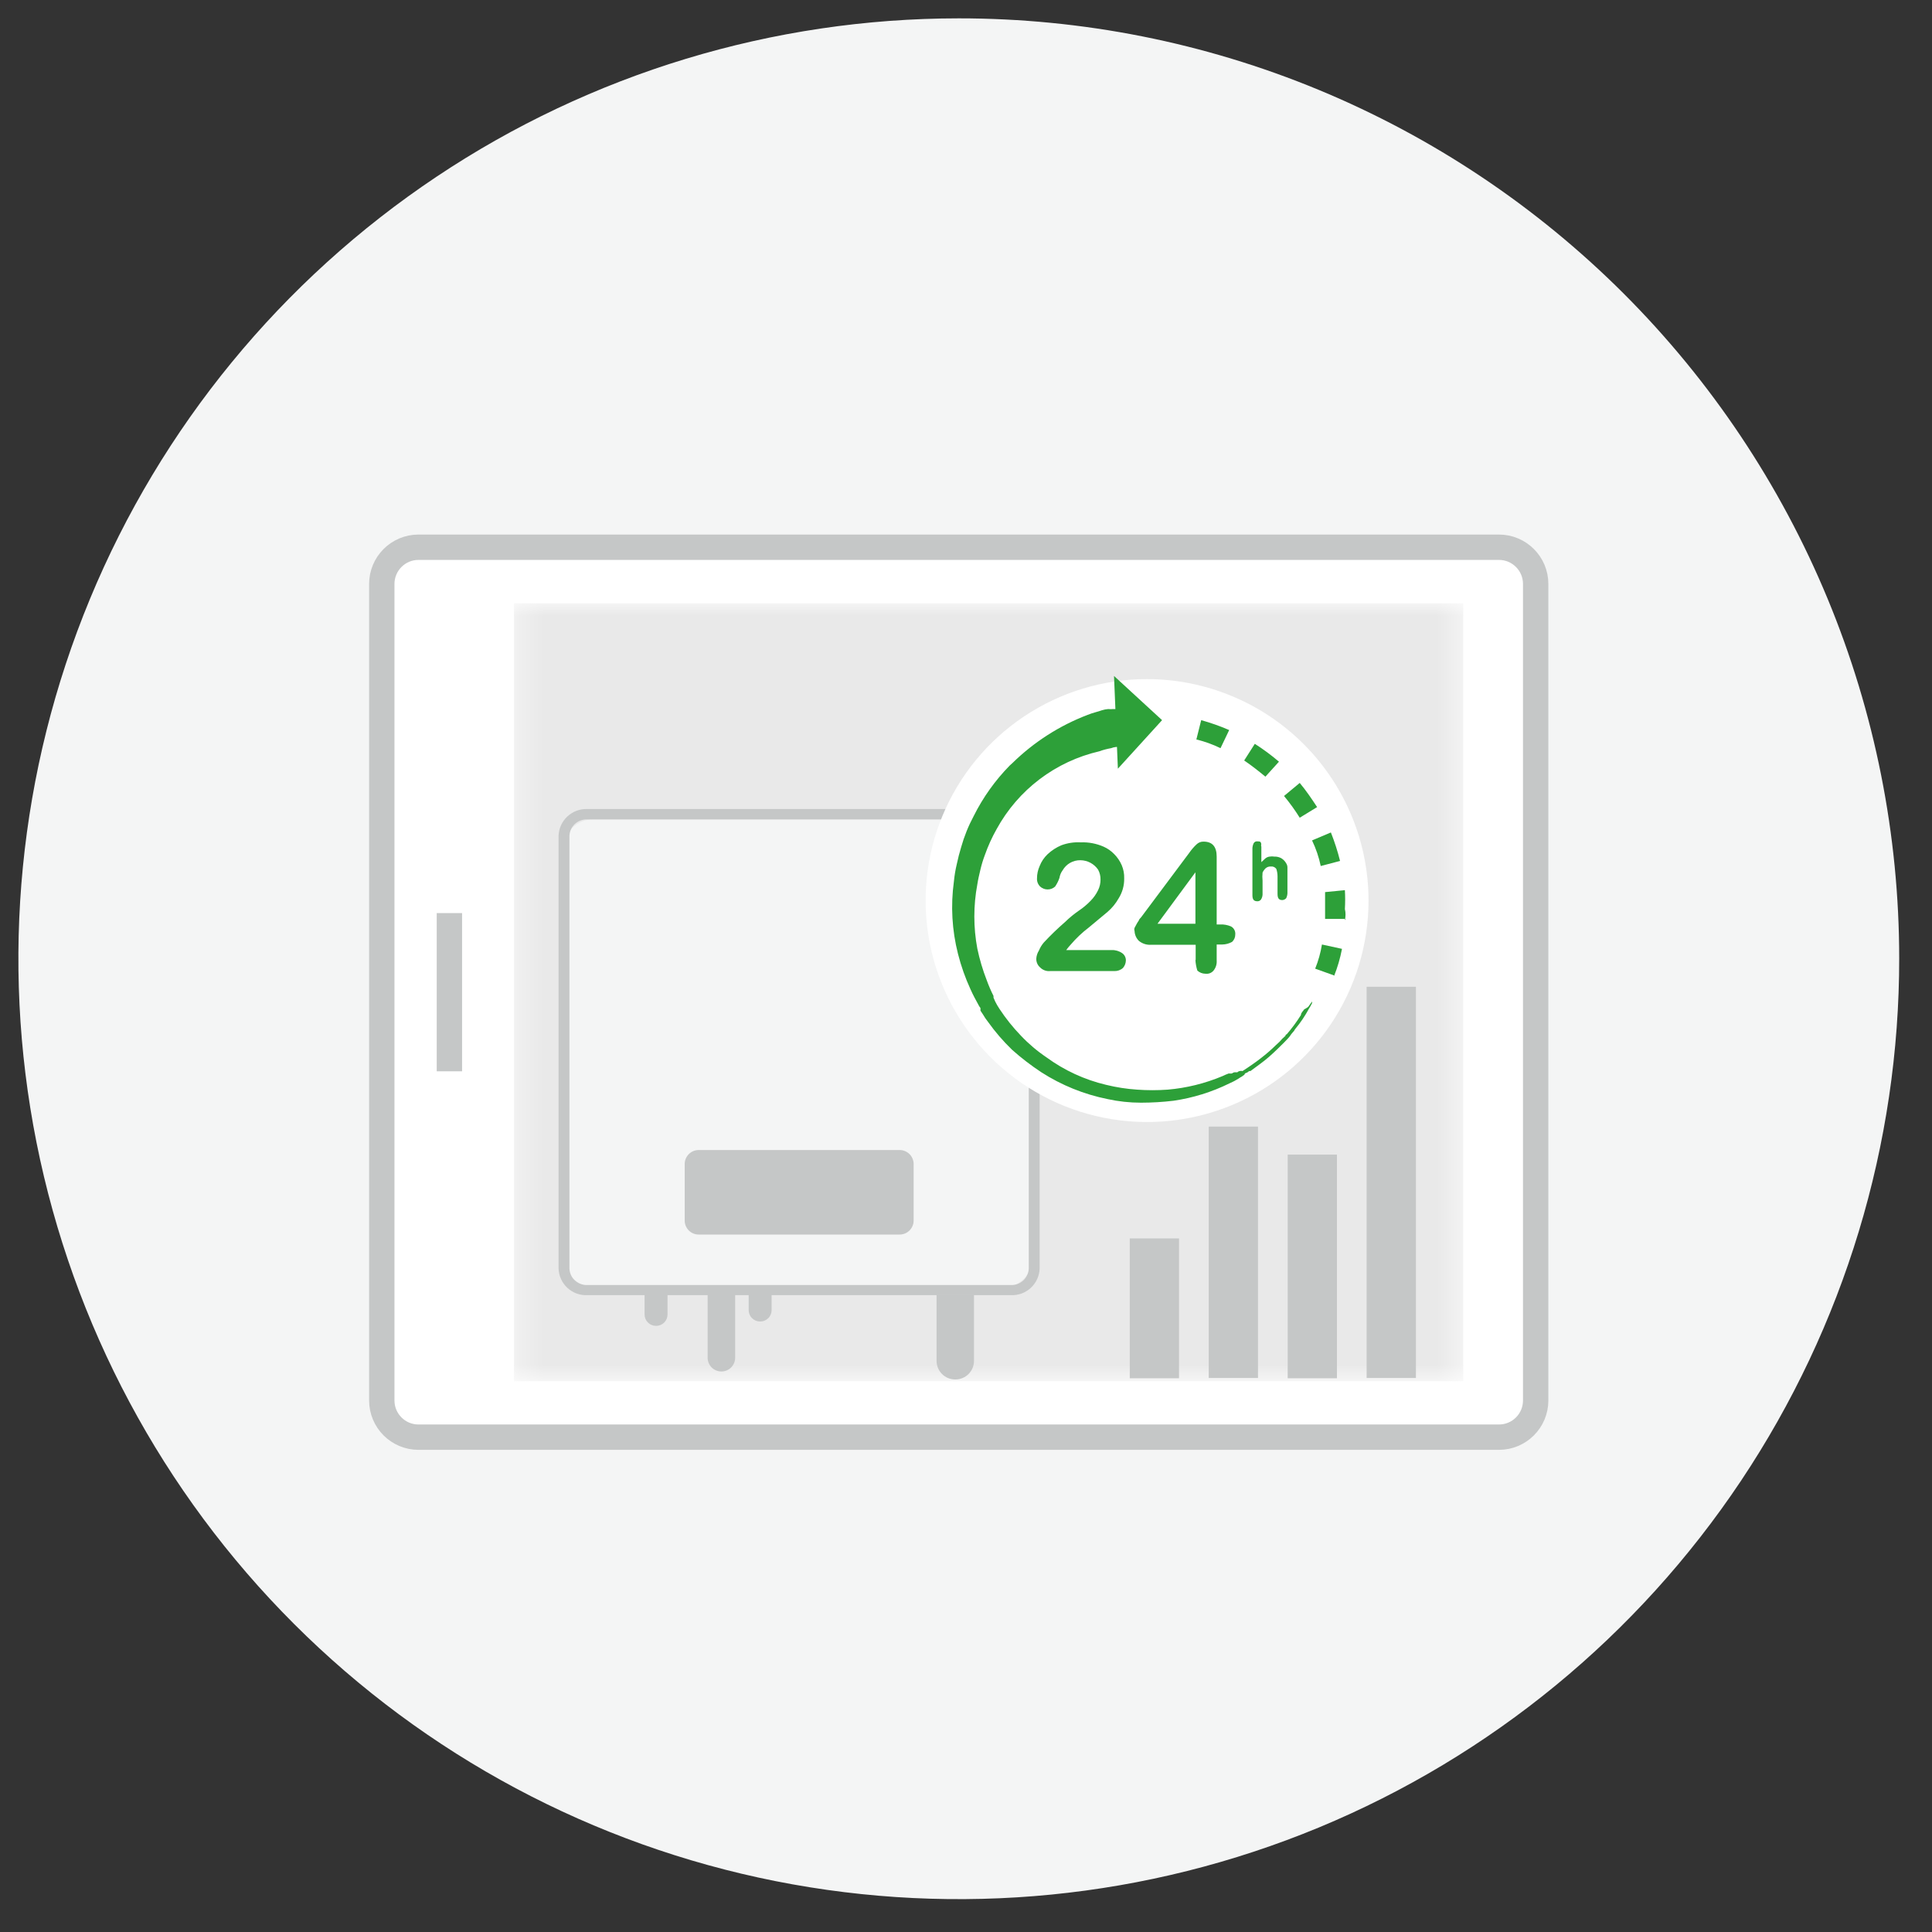 <svg width="80" height="80" viewBox="0 0 80 80" fill="none" xmlns="http://www.w3.org/2000/svg">
<rect x="0" y="0" width="80" height="80" fill="#333333" stroke="none"/>
<path d="M78.642 39.68C78.646 47.382 76.365 54.913 72.089 61.319C67.812 67.725 61.732 72.719 54.617 75.67C47.502 78.62 39.672 79.394 32.117 77.894C24.562 76.394 17.622 72.687 12.174 67.242C6.726 61.797 3.016 54.858 1.511 47.304C0.007 39.75 0.777 31.919 3.724 24.803C6.671 17.686 11.662 11.603 18.066 7.324C24.47 3.044 31.999 0.76 39.702 0.76C44.814 0.758 49.877 1.764 54.6 3.719C59.324 5.675 63.616 8.541 67.232 12.155C70.848 15.769 73.717 20.06 75.674 24.783C77.632 29.505 78.64 34.567 78.642 39.68Z" fill="#F4F5F5"/>
<path d="M63.589 24.18V57.99C63.589 58.393 63.428 58.78 63.143 59.065C62.858 59.35 62.472 59.51 62.069 59.51H17.329C16.925 59.51 16.539 59.35 16.254 59.065C15.969 58.78 15.809 58.393 15.809 57.99V24.18C15.809 23.777 15.969 23.39 16.254 23.105C16.539 22.82 16.925 22.66 17.329 22.66H62.069C62.472 22.66 62.858 22.82 63.143 23.105C63.428 23.39 63.589 23.777 63.589 24.18Z" fill="white"/>
<path d="M62.069 22.66H17.329C16.489 22.66 15.809 23.341 15.809 24.18V57.99C15.809 58.83 16.489 59.51 17.329 59.51H62.069C62.908 59.51 63.589 58.83 63.589 57.99V24.18C63.589 23.341 62.908 22.66 62.069 22.66Z" stroke="#C5C7C7" stroke-width="1.05" stroke-linejoin="round"/>
<mask id="mask0_2177_418" style="mask-type:luminance" maskUnits="userSpaceOnUse" x="21" y="24" width="40" height="34">
<path d="M60.591 24.98H21.281V57.191H60.591V24.98Z" fill="white"/>
</mask>
<g mask="url(#mask0_2177_418)">
<path d="M60.591 24.98H21.281V57.191H60.591V24.98Z" fill="#E9E9E9"/>
</g>
<path d="M18.609 44.36V37.81" stroke="#C5C7C7" stroke-width="1.05" stroke-linejoin="round"/>
<path d="M41.542 53.27H24.542C24.226 53.27 23.923 53.144 23.7 52.921C23.477 52.698 23.352 52.395 23.352 52.08V35.12C23.352 34.963 23.382 34.809 23.442 34.664C23.502 34.52 23.59 34.389 23.7 34.278C23.811 34.168 23.942 34.08 24.086 34.02C24.231 33.961 24.385 33.93 24.542 33.93H41.542C41.698 33.93 41.853 33.961 41.997 34.02C42.141 34.08 42.273 34.168 42.383 34.278C42.493 34.389 42.581 34.52 42.641 34.664C42.701 34.809 42.732 34.963 42.732 35.12V52.12C42.732 52.435 42.606 52.738 42.383 52.961C42.16 53.184 41.857 53.31 41.542 53.31" fill="#F4F5F5"/>
<path d="M41.859 33.5H24.319C24.015 33.489 23.72 33.599 23.497 33.805C23.274 34.011 23.142 34.296 23.129 34.6V52.53C23.134 52.68 23.169 52.828 23.232 52.965C23.294 53.102 23.384 53.226 23.494 53.328C23.605 53.43 23.735 53.51 23.876 53.562C24.018 53.613 24.168 53.636 24.319 53.63H41.859C42.009 53.636 42.16 53.613 42.301 53.562C42.443 53.51 42.573 53.43 42.683 53.328C42.794 53.226 42.883 53.102 42.946 52.965C43.009 52.828 43.044 52.68 43.049 52.53V34.6C43.036 34.296 42.904 34.011 42.681 33.805C42.458 33.599 42.162 33.489 41.859 33.5ZM42.599 34.6V52.53C42.595 52.623 42.573 52.715 42.533 52.799C42.494 52.884 42.439 52.96 42.37 53.023C42.301 53.086 42.221 53.135 42.133 53.167C42.045 53.199 41.952 53.214 41.859 53.21H24.319C24.226 53.214 24.133 53.199 24.045 53.167C23.957 53.135 23.877 53.086 23.808 53.023C23.739 52.96 23.683 52.884 23.644 52.799C23.605 52.715 23.583 52.623 23.579 52.53V34.6C23.589 34.413 23.673 34.238 23.811 34.113C23.95 33.987 24.132 33.922 24.319 33.93H41.859C42.046 33.922 42.228 33.987 42.367 34.113C42.505 34.238 42.589 34.413 42.599 34.6Z" fill="#C5C7C7"/>
<path d="M37.242 51.12H28.932C28.855 51.12 28.778 51.105 28.707 51.075C28.636 51.045 28.572 51.002 28.518 50.947C28.464 50.892 28.422 50.827 28.393 50.755C28.364 50.684 28.35 50.607 28.352 50.53V48.21C28.35 48.133 28.364 48.057 28.393 47.985C28.422 47.914 28.464 47.849 28.518 47.794C28.572 47.739 28.636 47.695 28.707 47.665C28.778 47.636 28.855 47.62 28.932 47.62H37.242C37.319 47.619 37.397 47.633 37.469 47.662C37.541 47.692 37.607 47.735 37.662 47.79C37.717 47.845 37.76 47.911 37.789 47.983C37.819 48.055 37.833 48.132 37.832 48.21V50.53C37.833 50.608 37.819 50.685 37.789 50.758C37.76 50.83 37.717 50.895 37.662 50.95C37.607 51.005 37.541 51.049 37.469 51.078C37.397 51.107 37.319 51.122 37.242 51.12Z" fill="#C5C7C7"/>
<path d="M27.161 54.901C27.037 54.901 26.917 54.851 26.829 54.763C26.741 54.675 26.691 54.555 26.691 54.431V53.431C26.691 53.39 26.707 53.35 26.735 53.321C26.763 53.291 26.801 53.273 26.841 53.27H27.481C27.502 53.27 27.523 53.275 27.543 53.283C27.562 53.291 27.58 53.303 27.595 53.317C27.609 53.332 27.621 53.35 27.629 53.369C27.637 53.389 27.641 53.41 27.641 53.431V54.431C27.641 54.555 27.592 54.675 27.504 54.763C27.416 54.851 27.296 54.901 27.171 54.901" fill="#C5C7C7"/>
<path d="M29.871 56.79C29.797 56.79 29.722 56.775 29.653 56.746C29.584 56.718 29.521 56.676 29.468 56.623C29.415 56.57 29.373 56.507 29.345 56.438C29.316 56.369 29.301 56.295 29.301 56.22V53.38C29.3 53.366 29.301 53.353 29.306 53.34C29.31 53.327 29.317 53.315 29.327 53.306C29.337 53.296 29.349 53.289 29.361 53.284C29.374 53.28 29.388 53.278 29.401 53.28H30.341L30.441 53.38V56.22C30.441 56.369 30.383 56.513 30.278 56.62C30.173 56.726 30.031 56.787 29.881 56.79" fill="#C5C7C7"/>
<path d="M39.551 57.12C39.347 57.12 39.151 57.039 39.007 56.895C38.862 56.75 38.781 56.555 38.781 56.35V53.61H40.331V56.35C40.331 56.555 40.25 56.75 40.106 56.895C39.961 57.039 39.766 57.12 39.561 57.12" fill="#C5C7C7"/>
<path d="M31.471 54.72C31.409 54.72 31.348 54.708 31.291 54.684C31.234 54.66 31.182 54.626 31.138 54.582C31.095 54.539 31.06 54.487 31.036 54.43C31.013 54.373 31.001 54.312 31.001 54.25V53.38C30.999 53.366 31 53.353 31.005 53.34C31.009 53.327 31.017 53.315 31.026 53.306C31.036 53.296 31.048 53.289 31.061 53.284C31.073 53.28 31.087 53.278 31.101 53.28H31.851C31.877 53.28 31.903 53.291 31.921 53.309C31.94 53.328 31.951 53.353 31.951 53.38V54.25C31.951 54.312 31.939 54.373 31.915 54.43C31.891 54.487 31.857 54.539 31.813 54.582C31.769 54.626 31.718 54.66 31.66 54.684C31.604 54.708 31.542 54.72 31.481 54.72" fill="#C5C7C7"/>
<path d="M48.821 51.28H46.781V57.07H48.821V51.28Z" fill="#C5C7C7"/>
<path d="M52.091 46.65H50.051V57.06H52.091V46.65Z" fill="#C5C7C7"/>
<path d="M55.36 47.81H53.32V57.07H55.36V47.81Z" fill="#C5C7C7"/>
<path d="M58.63 40.86H56.59V57.06H58.63V40.86Z" fill="#C5C7C7"/>
<path d="M56.668 37.29C56.668 39.104 56.13 40.877 55.123 42.385C54.115 43.893 52.683 45.068 51.007 45.762C49.332 46.456 47.488 46.638 45.709 46.284C43.93 45.93 42.296 45.057 41.014 43.774C39.731 42.492 38.858 40.858 38.504 39.079C38.151 37.3 38.332 35.456 39.026 33.781C39.72 32.105 40.896 30.673 42.404 29.666C43.912 28.658 45.684 28.12 47.498 28.12C49.929 28.123 52.26 29.09 53.979 30.809C55.699 32.528 56.666 34.859 56.668 37.29Z" fill="white"/>
<path d="M55.239 40.39L54.459 40.11C54.589 39.789 54.683 39.453 54.739 39.11L55.569 39.29C55.495 39.677 55.385 40.055 55.239 40.42M55.729 38.05H54.869V37.64C54.869 37.41 54.869 37.17 54.869 36.94L55.689 36.86C55.704 37.12 55.704 37.381 55.689 37.64C55.724 37.792 55.724 37.949 55.689 38.1M54.689 35.86C54.612 35.494 54.492 35.138 54.329 34.8L55.109 34.47C55.262 34.855 55.389 35.249 55.489 35.65L54.689 35.86ZM53.819 33.86C53.623 33.545 53.406 33.245 53.169 32.96L53.819 32.42C54.079 32.73 54.309 33.07 54.539 33.42L53.819 33.86ZM52.398 32.16C52.118 31.93 51.829 31.7 51.519 31.49L51.959 30.8C52.309 31.023 52.643 31.27 52.959 31.54L52.398 32.16ZM50.539 30.98C50.219 30.824 49.884 30.703 49.539 30.62L49.739 29.82C50.134 29.93 50.522 30.067 50.898 30.23L50.539 30.98ZM54.329 41.47V41.54C54.29 41.62 54.246 41.696 54.199 41.77C54.04 42.065 53.853 42.343 53.639 42.6C53.618 42.625 53.602 42.652 53.589 42.68C53.589 42.68 53.589 42.68 53.529 42.75C53.469 42.82 53.459 42.83 53.429 42.88C53.399 42.93 53.279 43.06 53.169 43.17C53.059 43.28 52.789 43.55 52.549 43.76C52.309 43.97 52.059 44.14 51.779 44.35C51.779 44.35 51.779 44.35 51.729 44.35L51.629 44.42C51.629 44.42 51.549 44.42 51.529 44.5L51.419 44.58C51.373 44.603 51.33 44.63 51.289 44.66L51.169 44.73C51.089 44.78 51.009 44.81 50.909 44.86C50.178 45.22 49.395 45.463 48.589 45.58C48.144 45.633 47.696 45.659 47.249 45.66C46.781 45.66 46.315 45.61 45.859 45.51C44.884 45.314 43.955 44.937 43.119 44.4C42.694 44.119 42.289 43.809 41.909 43.47C41.541 43.115 41.206 42.727 40.909 42.31L40.799 42.16L40.699 42L40.599 41.85V41.79V41.74L40.549 41.67C40.419 41.43 40.289 41.2 40.189 40.97C39.971 40.497 39.797 40.005 39.669 39.5C39.419 38.521 39.361 37.502 39.499 36.5C39.522 36.258 39.562 36.017 39.619 35.78C39.669 35.54 39.729 35.31 39.799 35.08C39.925 34.633 40.099 34.2 40.319 33.79C40.703 33.02 41.206 32.315 41.809 31.7L41.919 31.6C42.81 30.726 43.872 30.045 45.039 29.6C45.259 29.51 45.469 29.47 45.629 29.41C45.713 29.384 45.8 29.367 45.889 29.36C45.955 29.367 46.022 29.367 46.089 29.36H46.249C46.299 29.36 46.319 29.36 46.369 29.36C46.404 29.373 46.443 29.373 46.479 29.36L46.709 30.93H46.529C46.486 30.917 46.441 30.917 46.399 30.93C46.399 30.93 46.299 30.93 46.219 30.93C46.146 30.936 46.075 30.953 46.009 30.98C45.842 31.009 45.678 31.052 45.519 31.11C44.623 31.317 43.781 31.71 43.049 32.265C42.316 32.82 41.71 33.524 41.269 34.33C41.074 34.675 40.91 35.036 40.779 35.41C40.706 35.603 40.646 35.8 40.599 36C40.549 36.21 40.499 36.42 40.469 36.62C40.304 37.499 40.304 38.401 40.469 39.28C40.563 39.727 40.693 40.165 40.859 40.59C40.939 40.812 41.033 41.029 41.139 41.24V41.31L41.209 41.47L41.289 41.62L41.389 41.78C41.648 42.173 41.942 42.541 42.269 42.88C42.588 43.218 42.944 43.52 43.329 43.78C44.068 44.321 44.907 44.709 45.799 44.92C46.222 45.024 46.654 45.091 47.089 45.12C47.508 45.15 47.929 45.15 48.349 45.12C49.13 45.053 49.895 44.864 50.619 44.56C50.703 44.518 50.79 44.482 50.879 44.45C50.922 44.455 50.965 44.455 51.009 44.45C51.009 44.45 51.079 44.4 51.129 44.4C51.179 44.4 51.209 44.4 51.239 44.4C51.265 44.372 51.3 44.354 51.339 44.35C51.374 44.339 51.413 44.339 51.449 44.35C51.729 44.17 51.989 43.99 52.219 43.81C52.436 43.643 52.643 43.463 52.839 43.27C52.933 43.191 53.02 43.104 53.099 43.01L53.229 42.89C53.229 42.89 53.229 42.83 53.279 42.83C53.495 42.579 53.693 42.312 53.869 42.03C53.869 41.93 53.979 41.85 53.999 41.8C54.179 41.7 54.179 41.68 54.179 41.68" fill="#2DA039"/>
<path d="M46.129 27.99L46.289 31.83L48.119 29.82L46.129 27.99Z" fill="#2DA039"/>
<path d="M44.15 39.34H46.03C46.187 39.334 46.342 39.38 46.47 39.47C46.518 39.504 46.556 39.549 46.582 39.602C46.608 39.654 46.621 39.712 46.62 39.77C46.617 39.884 46.575 39.994 46.5 40.08C46.402 40.169 46.273 40.215 46.14 40.21H43.48C43.405 40.217 43.329 40.207 43.258 40.181C43.188 40.155 43.123 40.114 43.07 40.06C43.019 40.016 42.977 39.961 42.95 39.898C42.922 39.836 42.909 39.768 42.91 39.7C42.917 39.579 42.955 39.462 43.02 39.36C43.068 39.24 43.136 39.129 43.22 39.03C43.498 38.731 43.792 38.447 44.1 38.18C44.276 38.007 44.467 37.85 44.67 37.71C44.848 37.591 45.012 37.454 45.16 37.3C45.287 37.171 45.391 37.023 45.47 36.86C45.537 36.723 45.571 36.573 45.57 36.42C45.573 36.277 45.538 36.136 45.47 36.01C45.389 35.892 45.28 35.794 45.153 35.726C45.026 35.658 44.884 35.622 44.74 35.62C44.59 35.617 44.443 35.654 44.312 35.728C44.182 35.802 44.074 35.91 44 36.04C43.932 36.131 43.888 36.238 43.87 36.35C43.827 36.478 43.766 36.599 43.69 36.71C43.606 36.788 43.495 36.83 43.38 36.83C43.266 36.83 43.155 36.788 43.07 36.71C43.026 36.666 42.991 36.613 42.968 36.554C42.946 36.496 42.936 36.433 42.94 36.37C42.94 36.194 42.978 36.02 43.05 35.86C43.122 35.674 43.235 35.507 43.38 35.37C43.547 35.214 43.74 35.089 43.95 35C44.206 34.906 44.478 34.865 44.75 34.88C45.077 34.867 45.401 34.929 45.7 35.06C45.866 35.134 46.015 35.239 46.14 35.37C46.272 35.503 46.377 35.659 46.45 35.83C46.522 36.001 46.556 36.185 46.55 36.37C46.556 36.663 46.476 36.952 46.32 37.2C46.2 37.412 46.045 37.602 45.86 37.76L45.08 38.41C44.809 38.616 44.561 38.851 44.34 39.11C44.272 39.182 44.208 39.259 44.15 39.34ZM49.51 39.75V39.12H47.68C47.493 39.137 47.306 39.08 47.16 38.96C47.05 38.852 46.985 38.705 46.98 38.55C46.964 38.508 46.964 38.462 46.98 38.42L47.06 38.27C47.09 38.215 47.123 38.161 47.16 38.11C47.16 38.06 47.24 38.01 47.29 37.93L49.24 35.32C49.33 35.189 49.434 35.068 49.55 34.96C49.589 34.923 49.634 34.894 49.684 34.875C49.734 34.856 49.787 34.848 49.84 34.85C50.2 34.85 50.38 35.06 50.38 35.47V38.28H50.53C50.681 38.273 50.831 38.301 50.97 38.36C51.029 38.391 51.078 38.439 51.11 38.498C51.142 38.557 51.156 38.624 51.15 38.69C51.151 38.748 51.14 38.806 51.118 38.859C51.095 38.912 51.062 38.96 51.02 39C50.895 39.07 50.754 39.108 50.61 39.11H50.38V39.77C50.392 39.922 50.345 40.072 50.25 40.19C50.209 40.239 50.156 40.276 50.097 40.299C50.037 40.321 49.973 40.329 49.91 40.32C49.788 40.318 49.671 40.272 49.58 40.19C49.535 40.048 49.508 39.9 49.5 39.75M47.93 38.25H49.5V36.12L47.93 38.25ZM52.23 35.06V35.7L52.39 35.55C52.441 35.506 52.504 35.478 52.57 35.47C52.636 35.459 52.704 35.459 52.77 35.47C52.872 35.466 52.972 35.49 53.06 35.54C53.144 35.592 53.212 35.664 53.26 35.75C53.294 35.804 53.312 35.867 53.31 35.93C53.31 35.98 53.31 36.06 53.31 36.16V36.99C53.306 37.059 53.289 37.127 53.26 37.19C53.24 37.214 53.216 37.233 53.188 37.246C53.161 37.26 53.131 37.268 53.1 37.27C52.95 37.27 52.9 37.19 52.9 37.01V36.29C52.9 36.185 52.883 36.08 52.85 35.98C52.825 35.944 52.79 35.916 52.749 35.898C52.709 35.88 52.664 35.874 52.62 35.88C52.544 35.876 52.469 35.901 52.41 35.95C52.356 36.002 52.312 36.062 52.28 36.13C52.268 36.243 52.268 36.357 52.28 36.47V37.04C52.277 37.111 52.256 37.179 52.22 37.24C52.204 37.265 52.181 37.285 52.155 37.299C52.129 37.313 52.1 37.32 52.07 37.32C51.91 37.32 51.86 37.24 51.86 37.06V35.12C51.864 35.051 51.881 34.983 51.91 34.92C51.925 34.892 51.948 34.868 51.977 34.854C52.006 34.839 52.039 34.835 52.07 34.84C52.15 34.84 52.2 34.84 52.22 34.92C52.24 35 52.22 34.92 52.22 35.02" fill="#2DA039"/>
</svg>
